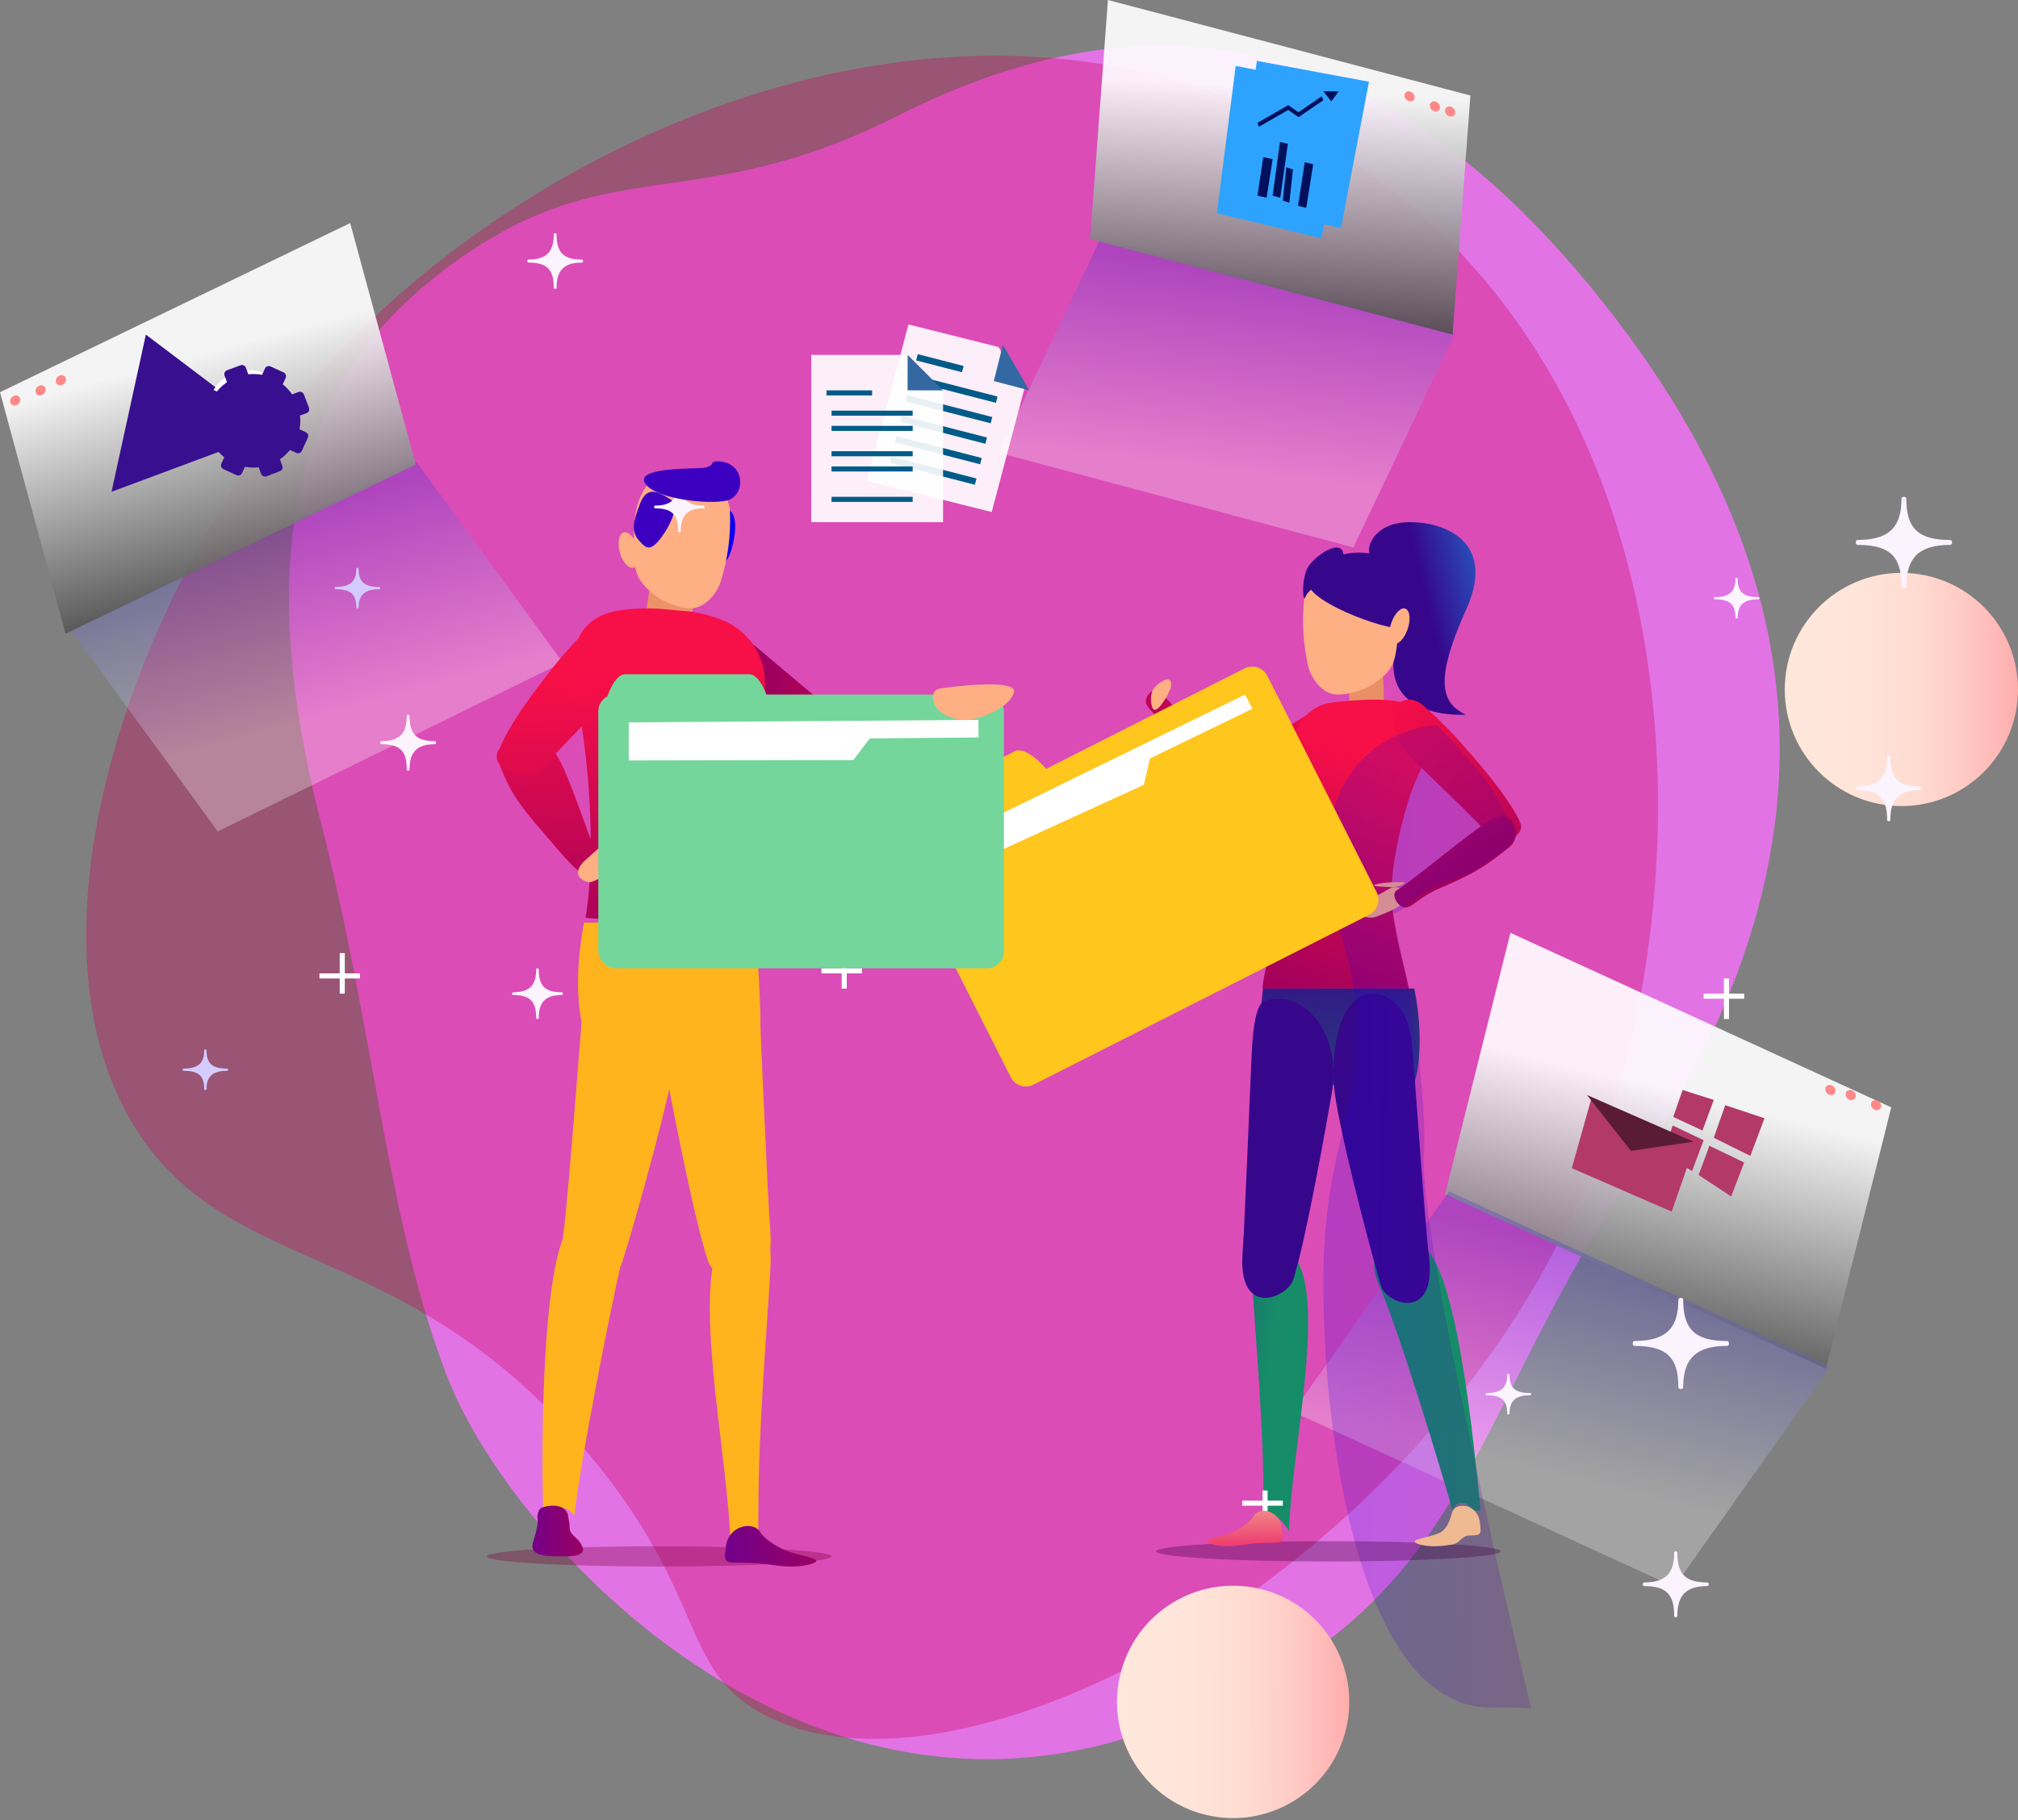 <?xml version="1.0" encoding="UTF-8"?>
<svg width="398px" height="359px" viewBox="0 0 398 359" version="1.1" xmlns="http://www.w3.org/2000/svg" xmlns:xlink="http://www.w3.org/1999/xlink">
    <rect x="0" y="0" width="398" height="359" fill="#808080" stroke="none"/>
    <!-- Generator: Sketch 52.5 (67469) - http://www.bohemiancoding.com/sketch -->
    <title>Group 39</title>
    <desc>Created with Sketch.</desc>
    <defs>
        <linearGradient x1="53.441%" y1="36.729%" x2="32.294%" y2="122.284%" id="linearGradient-1">
            <stop stop-color="#FFFFFF" offset="0%"></stop>
            <stop stop-color="#000000" offset="100%"></stop>
        </linearGradient>
        <linearGradient x1="43.723%" y1="70.268%" x2="62.035%" y2="16.367%" id="linearGradient-2">
            <stop stop-color="#FFFFFF" offset="0%"></stop>
            <stop stop-color="#392ECF" offset="100%"></stop>
        </linearGradient>
        <linearGradient x1="43.317%" y1="74.257%" x2="54.991%" y2="9.613%" id="linearGradient-3">
            <stop stop-color="#FFFFFF" offset="0%"></stop>
            <stop stop-color="#392ECF" offset="100%"></stop>
        </linearGradient>
        <linearGradient x1="56.317%" y1="67.524%" x2="37.359%" y2="14.813%" id="linearGradient-4">
            <stop stop-color="#FFFFFF" offset="0%"></stop>
            <stop stop-color="#392ECF" offset="100%"></stop>
        </linearGradient>
        <linearGradient x1="46.234%" y1="32.222%" x2="68.987%" y2="115.711%" id="linearGradient-5">
            <stop stop-color="#FFFFFF" offset="0%"></stop>
            <stop stop-color="#000000" offset="100%"></stop>
        </linearGradient>
        <linearGradient x1="0%" y1="50%" x2="100%" y2="50%" id="linearGradient-6">
            <stop stop-color="#FFE7DB" offset="0%"></stop>
            <stop stop-color="#FFE4D9" offset="33%"></stop>
            <stop stop-color="#FFDBD1" offset="56%"></stop>
            <stop stop-color="#FFCBC5" offset="76%"></stop>
            <stop stop-color="#FFB5B4" offset="94%"></stop>
            <stop stop-color="#FFADAD" offset="100%"></stop>
        </linearGradient>
        <linearGradient x1="51.198%" y1="52.023%" x2="145.622%" y2="17.923%" id="linearGradient-7">
            <stop stop-color="#36078B" offset="0%"></stop>
            <stop stop-color="#16B1FF" offset="100%"></stop>
        </linearGradient>
        <linearGradient x1="70.921%" y1="-12.011%" x2="-0.814%" y2="187.565%" id="linearGradient-8">
            <stop stop-color="#F70F47" offset="0%"></stop>
            <stop stop-color="#9E005D" offset="100%"></stop>
        </linearGradient>
        <linearGradient x1="64.915%" y1="-135.17%" x2="21.265%" y2="96.84%" id="linearGradient-9">
            <stop stop-color="#F70F47" offset="0%"></stop>
            <stop stop-color="#9E005D" offset="100%"></stop>
        </linearGradient>
        <linearGradient x1="55.17%" y1="18.89%" x2="36.494%" y2="110.192%" id="linearGradient-10">
            <stop stop-color="#F70F47" offset="0%"></stop>
            <stop stop-color="#9E005D" offset="100%"></stop>
        </linearGradient>
        <linearGradient x1="26.808%" y1="-55.846%" x2="105.82%" y2="332.462%" id="linearGradient-11">
            <stop stop-color="#36078B" offset="0%"></stop>
            <stop stop-color="#168D68" offset="100%"></stop>
        </linearGradient>
        <linearGradient x1="-159.851%" y1="-91.63%" x2="23.411%" y2="35.554%" id="linearGradient-12">
            <stop stop-color="#36078B" offset="0%"></stop>
            <stop stop-color="#168D68" offset="100%"></stop>
        </linearGradient>
        <linearGradient x1="-6226.288%" y1="-21.011%" x2="-6353.556%" y2="96.114%" id="linearGradient-13">
            <stop stop-color="#36078B" offset="0%"></stop>
            <stop stop-color="#168D68" offset="100%"></stop>
        </linearGradient>
        <linearGradient x1="-184.846%" y1="-87.983%" x2="30.411%" y2="38.296%" id="linearGradient-14">
            <stop stop-color="#36078B" offset="0%"></stop>
            <stop stop-color="#293E7D" offset="41%"></stop>
            <stop stop-color="#168D68" offset="100%"></stop>
        </linearGradient>
        <linearGradient x1="-6532.353%" y1="-10.463%" x2="-6669.93%" y2="107.245%" id="linearGradient-15">
            <stop stop-color="#36078B" offset="0%"></stop>
            <stop stop-color="#168D68" offset="100%"></stop>
        </linearGradient>
        <linearGradient x1="-5787.75%" y1="128.577%" x2="-5936.743%" y2="-94.092%" id="linearGradient-16">
            <stop stop-color="#36078B" offset="0%"></stop>
            <stop stop-color="#16B1FF" offset="100%"></stop>
        </linearGradient>
        <linearGradient x1="-15157.633%" y1="77.967%" x2="-15311.355%" y2="-56.773%" id="linearGradient-17">
            <stop stop-color="#36078B" offset="0%"></stop>
            <stop stop-color="#16B1FF" offset="100%"></stop>
        </linearGradient>
        <linearGradient x1="-16.226%" y1="11.213%" x2="96.004%" y2="169.852%" id="linearGradient-18">
            <stop stop-color="#F70F47" offset="0%"></stop>
            <stop stop-color="#9E005D" offset="100%"></stop>
        </linearGradient>
        <linearGradient x1="-72.341%" y1="-67.886%" x2="64.878%" y2="54.302%" id="linearGradient-19">
            <stop stop-color="#F70F47" offset="0%"></stop>
            <stop stop-color="#9E005D" offset="100%"></stop>
        </linearGradient>
        <linearGradient x1="-36.003%" y1="37.251%" x2="193.233%" y2="67.154%" id="linearGradient-20">
            <stop stop-color="#0000FF" offset="0%"></stop>
            <stop stop-color="#9E005D" offset="100%"></stop>
        </linearGradient>
        <linearGradient x1="99.135%" y1="92.75%" x2="-21.831%" y2="-15.466%" id="linearGradient-21">
            <stop stop-color="#F70F47" offset="0%"></stop>
            <stop stop-color="#9E005D" offset="100%"></stop>
        </linearGradient>
        <linearGradient x1="174.834%" y1="69.658%" x2="51.527%" y2="49.068%" id="linearGradient-22">
            <stop stop-color="#F70F47" offset="0%"></stop>
            <stop stop-color="#9E005D" offset="100%"></stop>
        </linearGradient>
        <linearGradient x1="-2.806%" y1="47.149%" x2="98.194%" y2="52.615%" id="linearGradient-23">
            <stop stop-color="#3C00C1" offset="0%"></stop>
            <stop stop-color="#0000FF" offset="100%"></stop>
        </linearGradient>
        <linearGradient x1="49.764%" y1="19.12%" x2="54.089%" y2="108.271%" id="linearGradient-24">
            <stop stop-color="#F70F47" offset="0%"></stop>
            <stop stop-color="#9E005D" offset="100%"></stop>
        </linearGradient>
        <linearGradient x1="45.895%" y1="-46.105%" x2="54.388%" y2="160.026%" id="linearGradient-25">
            <stop stop-color="#F70F47" offset="0%"></stop>
            <stop stop-color="#9E005D" offset="100%"></stop>
        </linearGradient>
        <linearGradient x1="49.425%" y1="38.554%" x2="55.655%" y2="221.285%" id="linearGradient-26">
            <stop stop-color="#F70F47" offset="0%"></stop>
            <stop stop-color="#9E005D" offset="100%"></stop>
        </linearGradient>
        <linearGradient x1="354.473%" y1="-309.221%" x2="450.361%" y2="-309.221%" id="linearGradient-27">
            <stop stop-color="#3C00C1" offset="0%"></stop>
            <stop stop-color="#0000FF" offset="100%"></stop>
        </linearGradient>
        <linearGradient x1="46.172%" y1="26.175%" x2="39.066%" y2="127.361%" id="linearGradient-28">
            <stop stop-color="#FFFFFF" offset="0%"></stop>
            <stop stop-color="#000000" offset="100%"></stop>
        </linearGradient>
        <linearGradient x1="38.385%" y1="1.318%" x2="61.513%" y2="98.622%" id="linearGradient-29">
            <stop stop-color="#FFE7DB" offset="0%"></stop>
            <stop stop-color="#FFE4D9" offset="33%"></stop>
            <stop stop-color="#FFDBD1" offset="56%"></stop>
            <stop stop-color="#FFCBC5" offset="76%"></stop>
            <stop stop-color="#FFB5B4" offset="94%"></stop>
            <stop stop-color="#FFADAD" offset="100%"></stop>
        </linearGradient>
        <linearGradient x1="63.987%" y1="442.919%" x2="45.335%" y2="-43.479%" id="linearGradient-30">
            <stop stop-color="#2C27CE" offset="0%"></stop>
            <stop stop-color="#EF1D68" offset="65%"></stop>
            <stop stop-color="#EFBA92" offset="100%"></stop>
        </linearGradient>
        <linearGradient x1="-9109.198%" y1="452.383%" x2="-9083.58%" y2="-46.068%" id="linearGradient-31">
            <stop stop-color="#2C27CE" offset="0%"></stop>
            <stop stop-color="#EF1D68" offset="65%"></stop>
            <stop stop-color="#EFBA92" offset="100%"></stop>
        </linearGradient>
        <linearGradient x1="0.013%" y1="49.977%" x2="99.972%" y2="49.977%" id="linearGradient-32">
            <stop stop-color="#71008B" offset="0%"></stop>
            <stop stop-color="#9E005D" offset="100%"></stop>
        </linearGradient>
        <linearGradient x1="0.088%" y1="50.004%" x2="100.025%" y2="50.004%" id="linearGradient-33">
            <stop stop-color="#71008B" offset="0%"></stop>
            <stop stop-color="#9E005D" offset="100%"></stop>
        </linearGradient>
        <linearGradient x1="149.361%" y1="-434.553%" x2="249.342%" y2="-434.553%" id="linearGradient-34">
            <stop stop-color="#3C00C1" offset="0%"></stop>
            <stop stop-color="#0000FF" offset="100%"></stop>
        </linearGradient>
    </defs>
    <g id="Page-1" stroke="none" stroke-width="1" fill="none" fill-rule="evenodd">
        <g id="Artboard" transform="translate(-322, -12357)">
            <g id="Group-39" transform="translate(322, 12357)">
                <g id="Group-23">
                    <path d="M313.887,56.82 C368.196,123.073 355.963,180.601 321.45,232.318 C286.937,284.035 289.548,322.174 222.171,342.818 C154.793,363.462 100.476,302.537 88.448,272.159 C76.421,241.781 73.81,203.203 63.282,162.198 C47.624,101.187 63.423,72.037 86.63,53.996 C119.417,28.457 135.888,43.624 176.967,22.874 C226.154,-2.006 271.4,4.989 313.887,56.82 Z" id="Path" fill="#E273E5"></path>
                    <path d="M261.02,28.358 C192.676,-11.972 108.13,24.496 65.273,71.251 C27.043,112.958 1.557,185.128 27.624,223.932 C46.668,252.286 80.78,244.264 116.38,287.114 C139.527,314.978 134.099,329.134 150.272,338.001 C188.948,359.163 279.447,310.903 311.908,235.44 C339.045,172.385 333.822,71.315 261.02,28.358 Z" id="Path" fill="#D0005F" opacity="0.34" style="mix-blend-mode: multiply;"></path>
                    <polygon id="Path" fill="url(#linearGradient-1)" opacity="0.91" style="mix-blend-mode: screen;" points="285 235.572 360.103 270 373 218.428 297.897 184"></polygon>
                    <path d="M369.032,217.611 C368.9,218.136 369.189,218.673 369.737,218.918 C369.978,219.026 370.263,219.027 370.505,218.923 C370.748,218.818 370.919,218.619 370.967,218.386 C371.102,217.861 370.811,217.322 370.262,217.079 C370.021,216.974 369.737,216.974 369.496,217.078 C369.254,217.182 369.082,217.38 369.032,217.611 Z" id="Path" fill="#FF8888"></path>
                    <path d="M364.033,215.614 C363.898,216.139 364.189,216.678 364.738,216.921 C364.979,217.026 365.263,217.026 365.504,216.922 C365.746,216.818 365.918,216.62 365.968,216.389 C366.1,215.864 365.811,215.327 365.263,215.082 C365.022,214.974 364.737,214.973 364.495,215.077 C364.252,215.182 364.081,215.381 364.033,215.614 Z" id="Path" fill="#FF8888"></path>
                    <path d="M360.033,214.61 C359.898,215.137 360.189,215.676 360.738,215.92 C360.978,216.026 361.261,216.027 361.502,215.923 C361.744,215.82 361.916,215.624 361.968,215.393 C362.1,214.866 361.811,214.328 361.263,214.083 C361.023,213.975 360.739,213.972 360.497,214.076 C360.255,214.18 360.083,214.378 360.033,214.61 Z" id="Path" fill="#FF8888"></path>
                    <polygon id="Path" fill="#B23968" points="331.854 215 338 216.963 335.768 223 330 220.316"></polygon>
                    <polygon id="Path" fill="#B23968" points="336 224.914 333.715 231 328 227.395 329.9 222"></polygon>
                    <polygon id="Path" fill="#B23968" points="340.259 218 348 220.573 345.205 228 338 224.43"></polygon>
                    <path d="M337.118,226 L344,229.305 L341.421,236 L335,231.77 C335,231.77 337.164,226.026 337.118,226 Z" id="Path" fill="#B23968"></path>
                    <polygon id="Path" fill="#B23968" points="329.699 239 310 230.424 313.772 217 334 226.624"></polygon>
                    <polygon id="Path" fill="#591C34" points="313 216 334 225.198 321.649 227"></polygon>
                    <polygon id="Path" fill="url(#linearGradient-2)" opacity="0.28" style="mix-blend-mode: multiply;" points="285.801 235 361 269.514 330.191 313 255 278.486"></polygon>
                    <polygon id="Path" fill="url(#linearGradient-3)" opacity="0.28" style="mix-blend-mode: multiply;" points="217.078 47 287 65.68 266.929 108 197 89.32"></polygon>
                    <polygon id="Path" fill="url(#linearGradient-4)" opacity="0.28" style="mix-blend-mode: multiply;" points="82.06 91 14 124.336 42.947 164 111 130.657"></polygon>
                    <polygon id="Path" fill="url(#linearGradient-5)" opacity="0.91" style="mix-blend-mode: screen;" points="82 91.635 12.936 125 0 77.365 69.064 44"></polygon>
                    <circle id="Oval" fill="url(#linearGradient-6)" style="mix-blend-mode: multiply;" cx="375" cy="136" r="23"></circle>
                    <path d="M336,196.5 L344,196.5" id="Path" stroke="#FFFFFF"></path>
                    <path d="M340.5,193 L340.5,201" id="Path" stroke="#FFFFFF"></path>
                    <path d="M162,191.5 L170,191.5" id="Path" stroke="#FFFFFF"></path>
                    <path d="M166.5,188 L166.5,195" id="Path" stroke="#FFFFFF"></path>
                    <path d="M63,192.5 L71,192.5" id="Path" stroke="#FFFFFF"></path>
                    <path d="M67.5,188 L67.5,196" id="Path" stroke="#FFFFFF"></path>
                    <path d="M346.809,118.211 C343.881,118.211 342.719,119.359 342.719,121.829 C342.719,122.057 342.265,122.057 342.265,121.829 C342.265,119.359 341.337,118.211 338.175,118.211 C337.942,118.211 337.942,117.782 338.175,117.782 C341.436,117.782 342.265,116.352 342.265,114.171 C342.265,113.943 342.719,113.943 342.719,114.171 C342.719,116.768 343.832,117.782 346.809,117.782 C347.064,117.782 347.064,118.211 346.809,118.211 Z" id="Path" fill="#FBF3FE"></path>
                    <path d="M384.624,107.482 C378.434,107.482 375.983,110.068 375.983,115.62 C375.983,116.127 375.02,116.127 375.02,115.62 C375.02,110.068 373.058,107.482 366.372,107.482 C365.876,107.482 365.876,106.511 366.372,106.511 C373.256,106.511 375.013,103.296 375.013,98.38 C375.013,97.873 375.976,97.873 375.976,98.38 C375.976,104.232 378.32,106.511 384.617,106.511 C385.127,106.546 385.127,107.482 384.624,107.482 Z" id="Path" fill="#FBF3FE"></path>
                    <path d="M378.745,155.851 C374.494,155.851 372.818,157.711 372.818,161.722 C372.818,162.093 372.184,162.093 372.184,161.722 C372.184,157.711 370.839,155.851 366.257,155.851 C365.914,155.851 365.914,155.143 366.257,155.143 C370.978,155.143 372.184,152.824 372.184,149.278 C372.184,148.907 372.818,148.907 372.818,149.278 C372.818,153.498 374.424,155.143 378.745,155.143 C379.082,155.143 379.088,155.851 378.745,155.851 Z" id="Path" fill="#FBF3FE"></path>
                    <path d="M74.824,116.214 C71.892,116.214 70.727,117.362 70.727,119.834 C70.727,120.055 70.273,120.055 70.273,119.834 C70.273,117.362 69.343,116.214 66.176,116.214 C65.941,116.214 65.941,115.784 66.176,115.784 C69.442,115.784 70.273,114.354 70.273,112.171 C70.273,111.943 70.727,111.943 70.727,112.171 C70.727,114.77 71.842,115.784 74.824,115.784 C75.059,115.784 75.059,116.214 74.824,116.214 Z" id="Path" fill="#D4CCFF"></path>
                    <path d="M340.613,265.482 C334.421,265.482 331.972,268.061 331.972,273.62 C331.972,274.127 331.01,274.127 331.01,273.62 C331.01,268.061 329.057,265.482 322.377,265.482 C321.874,265.482 321.874,264.511 322.377,264.511 C329.262,264.511 331.01,261.289 331.01,256.38 C331.01,255.873 331.972,255.873 331.972,256.38 C331.972,262.232 334.315,264.511 340.613,264.511 C341.129,264.511 341.129,265.482 340.613,265.482 Z" id="Path" fill="#FBF3FE"></path>
                    <path d="M44.824,211.215 C41.886,211.215 40.73,212.364 40.73,214.829 C40.73,215.057 40.276,215.057 40.276,214.829 C40.276,212.364 39.346,211.215 36.181,211.215 C35.94,211.215 35.94,210.785 36.181,210.785 C39.445,210.785 40.276,209.354 40.276,207.171 C40.276,206.943 40.73,206.943 40.73,207.171 C40.73,209.771 41.844,210.785 44.824,210.785 C45.059,210.785 45.059,211.215 44.824,211.215 Z" id="Path" fill="#D4CCFF"></path>
                    <path d="M110.803,196.266 C107.543,196.266 106.256,197.704 106.256,200.785 C106.256,201.072 105.744,201.072 105.744,200.785 C105.744,197.704 104.713,196.266 101.197,196.266 C100.934,196.266 100.934,195.727 101.197,195.727 C104.822,195.727 105.744,193.941 105.744,191.215 C105.744,190.928 106.256,190.928 106.256,191.215 C106.256,194.459 107.486,195.727 110.803,195.727 C111.066,195.727 111.066,196.266 110.803,196.266 Z" id="Path" fill="#FBF3FE"></path>
                    <path d="M85.783,146.796 C82.197,146.796 80.78,148.372 80.78,151.764 C80.78,152.079 80.22,152.079 80.22,151.764 C80.22,148.337 79.087,146.796 75.217,146.796 C74.928,146.796 74.928,146.199 75.217,146.199 C79.203,146.199 80.22,144.233 80.22,141.231 C80.22,140.923 80.78,140.923 80.78,141.231 C80.78,144.808 82.139,146.199 85.783,146.199 C86.072,146.199 86.072,146.796 85.783,146.796 Z" id="Path" fill="#FBF3FE"></path>
                    <path d="M270.735,110.8 C268.666,108.156 271.038,103.486 276.925,103.047 C283.646,102.538 295.572,106.054 289.17,120.214 C282.517,134.979 284.623,138.755 289.079,140.973 C289.079,140.973 273.697,142.086 274.872,129.904 C276.046,117.722 275.554,116.946 270.735,110.8 Z" id="Path" fill="url(#linearGradient-7)"></path>
                    <path d="M240.087,151.526 C242.7,150.424 249.662,145.891 259.108,140.194 C260.78,139.183 265.065,138.479 268.166,139.497 C270.089,140.124 271.116,143.039 268.087,145.075 C264.859,147.313 261.467,149.317 257.938,151.072 C247.889,156.288 243.152,157.613 240.963,157.976 C238.364,158.401 236.276,153.129 240.087,151.526 Z" id="Path" fill="url(#linearGradient-8)"></path>
                    <path d="M228.934,136.468 C230.21,138.406 242.198,149.878 244.292,153.064 C246.781,156.837 242.106,159.597 239.539,156.954 C235.604,152.903 234.229,151.332 230.422,144.718 C227.777,140.123 225.866,139.822 226.007,138.112 C226.113,136.813 228.095,135.184 228.934,136.468 Z" id="Path" fill="url(#linearGradient-9)"></path>
                    <path d="M272.41,127 C272.444,127.329 272.918,134.369 272.999,139.763 C273.046,142.411 271.314,144.918 269.615,145 L269.541,145 C267.849,145 265.859,142.651 266.008,140.055 C266.279,135.357 266.076,130.546 266.069,130.471 L272.41,127 Z" id="Path" fill="#EA8F68"></path>
                    <path d="M278.045,157.085 C276.598,161.574 275.53,166.173 274.85,170.835 C274.343,174.271 274.358,177.762 274.893,181.194 C275.176,183.283 275.601,185.304 276.068,187.338 C276.253,188.104 277.79,194.303 277.861,195 L249,195 C249.276,189.427 255.709,172.013 251.359,160.707 C248.341,152.884 252.344,152.641 255.064,146.134 C255.73,144.539 256.268,142.784 257.366,141.412 C258.508,140.084 260.052,139.151 261.773,138.751 C262.656,138.555 263.554,138.431 264.458,138.381 C269.331,137.991 280.815,136.605 281.899,143.432 C282.142,145.287 281.946,147.173 281.325,148.942 C280.68,150.934 279.717,152.808 278.909,154.744 C278.605,155.504 278.3,156.291 278.045,157.085 Z" id="Path" fill="url(#linearGradient-10)"></path>
                    <path d="M278.816,214 C278.816,214 281.396,207.482 278.94,195 L249.093,195 C248.398,201.31 248.033,207.652 248,214 L278.816,214 Z" id="Path" fill="url(#linearGradient-11)"></path>
                    <path d="M271.956,253.428 C267.889,244.098 277.846,240.9 282.227,247.46 C288.462,256.74 291.166,290.926 291.985,297.293 C292.092,298.121 291.602,298.007 291.074,297.943 C289.542,297.664 290.185,296.322 288.01,296.444 C286.846,296.515 286.516,298 286.516,298 C284.081,289.505 275.916,262.451 271.956,253.428 Z" id="Path" fill="url(#linearGradient-12)"></path>
                    <path d="M263.138,214.533 C262.134,202.366 266.709,192.921 273.874,196.938 C276.884,198.627 277.986,202.01 278.393,205.194 C278.8,208.378 281.017,241.473 281.796,247.456 C283.55,260.933 273.439,257.3 272.344,253.568 C269.579,244.137 263.685,221.164 263.138,214.533 Z" id="Path" fill="url(#linearGradient-13)"></path>
                    <path d="M247.012,252.9 C246.647,243.862 254.909,244.059 256.985,251.413 C260.256,262.983 254.607,287.814 254.235,302 C252.799,299.546 251.438,298.954 250.799,299.004 C250.162,299.071 249.58,299.405 249.19,299.927 C249.417,281.243 247.41,262.56 247.012,252.9 Z" id="Path" fill="url(#linearGradient-14)"></path>
                    <path d="M255.082,252.374 C253.932,255.996 244.041,260.192 245.076,247.001 C245.536,241.151 246.751,208.857 246.988,205.741 C247.225,202.625 247.764,198.083 249.324,197.515 C257.138,194.677 264.714,203.962 262.658,215.649 C261.314,223.467 257.469,244.862 255.082,252.374 Z" id="Path" fill="url(#linearGradient-15)"></path>
                    <path d="M275.827,124.346 C275.257,130.008 275.114,131.282 272.588,133.61 C270.16,135.749 267.039,136.952 263.792,137 C260.859,137 258.683,133.928 258.027,131.522 C256.937,126.752 256.712,121.827 257.364,116.978 C257.777,113.822 261.701,110 265.746,110 C269.792,110 277.226,110.446 275.827,124.346 Z" id="Path" fill="#FFAF84"></path>
                    <path d="M258.224,114.238 C255.842,117.876 273.175,124.541 277.022,123.965 C280.868,123.389 280.814,116.094 277.864,112.762 C274.913,109.429 263.875,105.676 258.224,114.238 Z" id="Path" fill="url(#linearGradient-16)"></path>
                    <path d="M264.857,111.194 C264.256,114.351 258.491,115.074 257.506,117.688 C256.897,119.308 256.615,114.212 257.969,111.869 C259.324,109.526 266.059,104.846 264.857,111.194 Z" id="Path" fill="url(#linearGradient-17)"></path>
                    <path d="M274.425,122.792 C273.743,124.668 273.899,126.524 274.772,126.923 C275.645,127.323 276.895,126.124 277.577,124.214 C278.259,122.304 278.097,120.482 277.23,120.076 C276.363,119.67 275.101,120.936 274.425,122.792 Z" id="Path" fill="#FFAF84"></path>
                    <path d="M293.455,164.581 C291.769,162.323 285.617,156.65 277.735,148.86 C276.341,147.457 274.692,143.545 275.05,140.368 C275.276,138.398 278.027,136.792 280.786,139.239 C283.774,141.847 286.562,144.659 289.127,147.654 C296.637,156.131 299.031,160.359 299.87,162.379 C300.862,164.742 295.929,167.862 293.455,164.581 Z" id="Path" fill="url(#linearGradient-18)"></path>
                    <path d="M229.131,138.881 C229.851,137.939 230.446,136.86 230.892,135.684 C231.156,134.928 230.942,133.921 230.191,134.005 C229.529,134.075 227.634,135.229 227.241,136.376 C226.92,137.378 226.92,138.495 227.241,139.496 C227.533,140.371 228.267,140.07 229.131,138.881 Z" id="Path" fill="#FFAF84"></path>
                    <path d="M276.481,174.005 C274.639,173.971 272.418,174.095 271.266,174.479 C270.114,174.863 272.987,174.905 274.374,174.995 C275.761,175.084 278.027,174.005 276.481,174.005 Z" id="Path" fill="#FFAF84"></path>
                    <path d="M273.729,175.442 C270.815,177.24 269.018,177.621 268.156,179.216 C267.293,180.811 270.247,181.286 271.344,180.842 C272.442,180.399 276.435,179.107 276.912,177.574 C277.389,176.041 275.879,174.119 273.729,175.442 Z" id="Path" fill="#FFAF84"></path>
                    <path d="M275.607,175.517 C277.731,174.443 290.942,163.258 294.426,161.472 C298.546,159.367 300.571,164.844 297.555,167.216 C292.939,170.841 291.183,172.086 284.018,175.184 C279.062,177.333 278.467,179.349 276.832,178.949 C275.494,178.623 274.205,176.229 275.607,175.517 Z" id="Path" fill="url(#linearGradient-19)"></path>
                    <path d="M280.823,227.941 C281.742,209.791 274.671,180.168 274.671,180.168 C275.859,179.976 276.918,179.304 277.598,178.306 L278.206,177.923 L282.399,174.996 L289.202,172.296 C289.202,172.296 290.616,172.012 295.976,168.034 C301.335,164.056 298.521,164.418 295.976,158.508 C294.279,154.558 287.71,147.433 283.347,143 C281.512,143.167 279.703,143.541 277.952,144.115 C262.565,149.131 258.613,166.18 264.1,183.244 C273.257,211.751 262.778,218.266 261.215,245.296 C259.744,270.834 265.295,337.377 294.448,336.822 C297.171,336.766 299.674,336.822 302,337 C298.21,321.293 279.995,244.223 280.823,227.941 Z" id="Path" fill="url(#linearGradient-20)" opacity="0.2" style="mix-blend-mode: multiply;"></path>
                    <path d="M187.561,145.691 L261.762,145.666 C263.601,145.665 265.093,147.156 265.093,148.995 C265.093,148.996 265.093,148.996 265.093,148.997 L265.074,196.779 C265.074,198.618 263.584,200.108 261.745,200.108 L187.544,200.135 C185.705,200.136 184.214,198.645 184.213,196.806 C184.213,196.806 184.213,196.805 184.213,196.804 L184.232,149.022 C184.233,147.183 185.723,145.693 187.561,145.693 Z" id="Rectangle" fill="#FFC61E" transform="translate(224.653, 172.901) rotate(-26.83) translate(-224.653, -172.901) "></path>
                    <path d="M177.287,170 C176.058,167.507 175.144,161.139 177.287,160.021 L200.143,148.177 C202.286,147.051 206.786,151.576 208,154.069 L177.287,170 Z" id="Path" fill="#FFC61E"></path>
                    <polygon id="Path" fill="#FFFFFF" points="183 167.599 245.567 137 247 139.805 226.818 149.599 225.598 154.798 185.852 173"></polygon>
                    <path d="M115.334,204 C115.334,204 112.429,196.452 115.192,182 L148.781,182 C149.558,189.304 149.965,196.649 150,204 L115.334,204 Z" id="Path" fill="#FFB41D"></path>
                    <path d="M122.607,248.712 C125.16,237.845 114.574,235.929 111.228,243.817 C106.502,254.943 106.882,290.51 107.128,297.608 C107.128,298.538 107.642,298.364 108.155,298.175 C109.21,297.715 110.346,297.498 111.488,297.538 C112.243,297.754 112.883,298.281 113.261,299 C114.294,289.307 120.14,259.251 122.607,248.712 Z" id="Path" fill="#FFB41D"></path>
                    <path d="M133.834,204.963 C135.048,191.201 129.498,180.517 120.827,185.062 C117.214,186.97 115.848,190.795 115.357,194.399 C114.866,198.004 112.185,235.434 111.246,242.2 C109.128,257.45 121.362,253.34 122.67,249.117 C126.052,238.447 133.176,212.463 133.834,204.963 Z" id="Path" fill="#FFB41D"></path>
                    <path d="M151.987,248.882 C152.39,238.561 143.36,238.781 141.107,247.18 C137.536,260.401 143.712,288.787 144.096,305 C145.67,302.201 147.155,301.517 147.853,301.574 C148.535,301.662 149.155,302.059 149.568,302.671 C149.357,281.301 151.558,259.931 151.987,248.882 Z" id="Path" fill="#FFB41D"></path>
                    <path d="M139.675,248.82 C141.082,252.996 153.146,257.828 151.911,242.634 C151.35,235.89 149.861,198.665 149.569,195.081 C149.277,191.498 148.626,186.249 146.71,185.593 C137.197,182.32 127.902,193.05 130.417,206.495 C132.093,215.503 136.763,240.165 139.675,248.82 Z" id="Path" fill="#FFB41D"></path>
                    <path d="M190.513,140.689 C188.929,142.802 187.633,144.055 181.448,146.246 C173.118,149.208 168.257,150.382 163.945,150.975 C159.956,151.523 159.79,142.789 164.866,141.015 C169.186,139.515 185.891,139.058 188.505,138.132 C190.261,137.551 191.824,138.973 190.513,140.689 Z" id="Path" fill="url(#linearGradient-21)"></path>
                    <path d="M163.628,149.973 C161.457,149.516 156.444,147.56 146.648,140.659 C143.135,138.278 139.832,135.617 136.773,132.703 C133.879,129.974 134.971,126.042 136.903,125.177 C140.021,123.77 144.275,123.559 145.903,124.902 C155.055,132.464 162.608,139.189 165.183,140.638 C168.887,142.756 166.189,150.515 163.628,149.973 Z" id="Path" fill="url(#linearGradient-22)"></path>
                    <path d="M140.44,110.298 C142.278,111.345 143.143,111.418 144.015,109.146 C144.691,107.377 146.185,101.078 143.251,100.403 C140.318,99.727 138,99.442 138,103.397 C138,107.351 138.257,109.06 140.44,110.298 Z" id="Path" fill="url(#linearGradient-23)"></path>
                    <path d="M128.768,112 C128.701,112.321 127.537,119.15 127.02,124.425 C126.769,127.01 128.88,129.692 131.17,129.983 L131.269,129.983 C133.519,130.207 136.345,128.168 136.338,125.598 C136.369,122.454 136.59,119.316 137,116.206 L128.768,112 Z" id="Path" fill="#ED9169"></path>
                    <path d="M113.603,136.98 C116.794,152.332 117.246,170.657 115.488,181.026 L149.08,184 C149.08,184 151.615,151.892 150.859,134.121 C150.665,129.714 148.326,125.697 144.625,123.414 C142.211,121.822 137.699,120.764 135.842,120.598 L129.636,120.051 C127.424,119.934 125.205,120.018 123.007,120.303 C113.963,121.225 111.753,128.087 113.603,136.98 Z" id="Path" fill="url(#linearGradient-24)"></path>
                    <path d="M116.16,172.807 C113.356,171.831 112.038,169.836 107.632,164.793 C101.28,157.53 100.277,155.437 98.139,149.741 C96.744,146.018 106.23,144.164 109.502,148.547 C112.268,152.248 116.895,168.017 118.589,170.264 C119.707,171.753 118.428,173.608 116.16,172.807 Z" id="Path" fill="url(#linearGradient-25)"></path>
                    <path d="M98.038,149.214 C98.58,147.07 100.517,142.559 107.931,133.115 C110.495,129.729 113.337,126.559 116.429,123.635 C119.319,120.833 123.329,122.084 124.153,124.021 C125.49,127.153 125.165,132.278 123.734,133.844 C115.663,142.644 108.906,148.928 107.331,151.402 C105.033,155.012 97.395,151.724 98.038,149.214 Z" id="Path" fill="url(#linearGradient-26)"></path>
                    <path d="M125.003,106.433 C125.075,112.102 125.133,113.359 127.413,115.879 C129.634,118.203 132.625,119.66 135.841,119.985 C138.727,120.235 141.173,117.379 142.039,115.058 C143.529,110.426 144.179,105.57 143.958,100.714 C143.821,97.558 140.256,93.439 136.245,93.096 C132.233,92.753 124.823,92.582 125.003,106.433 Z" id="Path" fill="#FFAF84"></path>
                    <path d="M115.528,169.59 C116.927,168.348 119.11,166.419 120.201,165.299 C121.292,164.179 124.028,166.493 124,167.532 C123.958,169.077 121.971,173.138 119.928,172.963 C117.886,172.787 117.13,174.535 115.451,173.833 C113.772,173.131 113.247,171.62 115.528,169.59 Z" id="Path" fill="#FFAF84"></path>
                    <path d="M126.075,106.672 C127.44,108.245 128.175,108.591 129.82,106.774 C131.08,105.37 134.635,99.992 132.123,98.433 C129.61,96.873 127.538,95.822 126.173,99.484 C124.809,103.146 124.459,104.807 126.075,106.672 Z" id="Path" fill="url(#linearGradient-27)"></path>
                    <path d="M125.721,107.935 C126.281,109.843 125.972,111.643 125.02,111.954 C124.068,112.265 122.839,110.966 122.279,109.058 C121.719,107.15 122.028,105.357 122.974,105.046 C123.92,104.735 125.155,106.027 125.721,107.935 Z" id="Path" fill="#FFAF84"></path>
                    <rect id="Rectangle" fill="#74D69B" x="118" y="137" width="80" height="54" rx="3.33"></rect>
                    <path d="M119.07,141 C119.07,138.487 120.973,133 123.283,133 L147.787,133 C150.118,133 152,138.487 152,141 L119,141 L119.07,141 Z" id="Path" fill="#74D69B"></path>
                    <polygon id="Path" fill="#FFFFFF" points="124 142.49 192.958 142 193 145.461 171.546 145.655 168.295 149.918 124 150"></polygon>
                    <path d="M185.356,135.828 C187.077,135.518 200.727,133.771 199.97,136.54 C199.13,139.606 193.871,141.432 192.026,141.815 C188.647,142.56 185.37,140.938 184.455,139.131 C183.76,137.885 183.718,136.132 185.356,135.828 Z" id="Path" fill="#FFAF84"></path>
                    <g id="Group-28" transform="translate(215, 0)">
                        <polygon id="Path" fill="url(#linearGradient-28)" opacity="0.91" style="mix-blend-mode: screen;" points="0 47.16 71.489 66 75 18.84 3.511 0"></polygon>
                        <path d="M70.002,21.756 C69.972,22.305 70.351,22.803 70.922,22.964 C71.172,23.038 71.446,22.997 71.658,22.854 C71.871,22.711 71.997,22.484 71.999,22.242 C72.026,21.693 71.648,21.197 71.079,21.033 C70.828,20.963 70.556,21.005 70.345,21.147 C70.133,21.289 70.006,21.515 70.002,21.756 Z" id="Path" fill="#FF8888"></path>
                        <path d="M67.002,20.756 C66.972,21.305 67.351,21.803 67.922,21.964 C68.172,22.038 68.446,21.997 68.658,21.854 C68.871,21.711 68.997,21.484 68.999,21.242 C69.026,20.693 68.648,20.197 68.079,20.033 C67.828,19.963 67.556,20.005 67.345,20.147 C67.133,20.289 67.006,20.515 67.002,20.756 Z" id="Path" fill="#FF8888"></path>
                        <path d="M62.002,18.756 C61.972,19.305 62.351,19.803 62.922,19.964 C63.172,20.038 63.446,19.997 63.658,19.854 C63.871,19.711 63.997,19.484 63.999,19.242 C64.026,18.693 63.648,18.197 63.079,18.033 C62.828,17.963 62.556,18.005 62.345,18.147 C62.133,18.289 62.006,18.515 62.002,18.756 Z" id="Path" fill="#FF8888"></path>
                        <polygon id="Path" fill="#2EA2FF" points="49.466 45 29 40.312 32.884 12 55 16.122"></polygon>
                        <polygon id="Path" fill="#2EA2FF" fill-rule="nonzero" points="45.635 47 25 42.072 28.711 13 51 17.347"></polygon>
                        <polygon id="Path" fill="#2EA2FF" fill-rule="nonzero" points="25.77 41.576 45.03 46.149 50.101 17.942 29.344 13.886"></polygon>
                        <polygon id="Path" fill="#00105C" points="37.5 39 36 38.611 37.447 28 39 28.369"></polygon>
                        <polygon id="Path" fill="#00105C" points="42.618 41 41 40.597 42.339 32 44 32.39"></polygon>
                    </g>
                </g>
                <g id="Group-34" transform="translate(2, 18)">
                    <polygon id="Path" fill="#00105C" points="247.159 13 249 13.388 247.806 21 246 20.598"></polygon>
                    <polygon id="Path" fill="#00105C" points="251.692 15 253 15.441 252.289 22 251 21.552"></polygon>
                    <polygon id="Path" fill="#00105C" points="246.296 7 246 6.238 252.075 2.743 254.091 4.141 258.66 1 259 1.762 254.11 5.107 252.075 3.686"></polygon>
                    <polyline id="Path" fill="#00105C" points="259 0 262 0.042 260.562 2"></polyline>
                    <path d="M1.965,60.594 C2.105,61.122 1.818,61.666 1.268,61.912 C1.032,62.023 0.75,62.029 0.507,61.929 C0.264,61.829 0.089,61.634 0.035,61.403 C-0.105,60.875 0.182,60.331 0.732,60.085 C0.969,59.977 1.249,59.972 1.491,60.071 C1.733,60.171 1.908,60.364 1.965,60.594 Z" id="Path" fill="#FF8888"></path>
                    <path d="M6.962,58.597 C7.108,59.123 6.82,59.668 6.268,59.909 C6.032,60.022 5.749,60.03 5.506,59.93 C5.263,59.83 5.089,59.634 5.038,59.403 C4.892,58.877 5.18,58.332 5.732,58.091 C5.968,57.978 6.251,57.97 6.494,58.07 C6.737,58.17 6.911,58.366 6.962,58.597 Z" id="Path" fill="#FF8888"></path>
                    <path d="M10.965,56.597 C11.104,57.125 10.818,57.668 10.271,57.916 C10.033,58.024 9.751,58.028 9.509,57.928 C9.267,57.827 9.092,57.633 9.035,57.403 C8.895,56.877 9.182,56.335 9.73,56.091 C9.966,55.978 10.249,55.97 10.493,56.07 C10.737,56.17 10.912,56.366 10.965,56.597 Z" id="Path" fill="#FF8888"></path>
                    <polygon id="Path" fill="#380F8F" fill-rule="nonzero" points="20 79 26.768 48 52 67.087"></polygon>
                    <polygon id="Path" fill="#380F8F" fill-rule="nonzero" points="27.551 50.125 21.664 77.038 49.497 66.684"></polygon>
                    <polygon id="Path" fill="#380F8F" points="23 75 25.541 63 35 70.387"></polygon>
                    <polygon id="Path" fill="#380F8F" points="25 64 27.535 52 37 59.387"></polygon>
                    <polygon id="Rectangle" fill="#40003E" transform="translate(38.703, 57.927) rotate(-53.02) translate(-38.703, -57.927) " points="38.708 43.076 38.708 43.076 38.697 72.778 38.697 72.778"></polygon>
                    <circle id="Oval" fill="#FFFFFF" cx="47" cy="63" r="8"></circle>
                    <path d="M56.896,59.315 L55.609,59.792 C55.097,59.041 54.475,58.371 53.765,57.803 L54.338,56.555 C54.43,56.357 54.439,56.13 54.363,55.925 C54.288,55.72 54.133,55.553 53.934,55.462 L51.361,54.28 C50.945,54.088 50.452,54.269 50.259,54.684 L49.685,55.932 C48.791,55.765 47.877,55.73 46.973,55.829 L46.495,54.544 C46.423,54.337 46.269,54.169 46.07,54.076 C45.871,53.983 45.643,53.975 45.437,54.053 L42.776,55.036 C42.349,55.197 42.132,55.673 42.291,56.1 L42.769,57.385 C42.017,57.897 41.346,58.518 40.777,59.227 L39.557,58.655 C39.358,58.562 39.131,58.553 38.925,58.629 C38.72,58.705 38.553,58.859 38.462,59.058 L37.279,61.634 C37.091,62.048 37.271,62.535 37.683,62.728 L38.932,63.3 C38.765,64.193 38.731,65.106 38.829,66.009 L37.543,66.486 C37.337,66.56 37.169,66.714 37.077,66.912 C36.984,67.11 36.975,67.337 37.051,67.543 L38.036,70.2 C38.197,70.626 38.673,70.843 39.101,70.684 L40.388,70.207 C40.9,70.958 41.522,71.628 42.232,72.196 L41.659,73.444 C41.567,73.642 41.558,73.869 41.634,74.074 C41.709,74.28 41.864,74.446 42.063,74.537 L44.643,75.719 C44.842,75.811 45.069,75.82 45.275,75.744 C45.48,75.669 45.647,75.514 45.738,75.315 L46.312,74.067 C47.205,74.238 48.12,74.272 49.024,74.17 L49.502,75.462 C49.576,75.668 49.73,75.835 49.929,75.926 C50.128,76.017 50.355,76.024 50.56,75.946 L53.191,74.948 C53.618,74.787 53.835,74.312 53.676,73.884 L53.199,72.6 C53.95,72.088 54.622,71.467 55.19,70.757 L56.44,71.33 C56.639,71.422 56.866,71.431 57.072,71.355 C57.277,71.28 57.444,71.125 57.535,70.926 L58.718,68.343 C58.811,68.144 58.82,67.917 58.744,67.712 C58.668,67.507 58.513,67.34 58.314,67.249 L57.065,66.677 C57.235,65.784 57.27,64.871 57.168,63.968 L58.461,63.491 C58.667,63.417 58.835,63.263 58.926,63.064 C59.017,62.866 59.024,62.639 58.946,62.434 L57.932,59.8 C57.774,59.386 57.315,59.171 56.896,59.315 Z" id="Path" fill="#380F8F" fill-rule="nonzero"></path>
                    <path d="M49.928,70.236 C47.807,71.022 45.42,70.454 43.882,68.797 C42.344,67.141 41.956,64.722 42.9,62.669 C43.844,60.616 45.934,59.333 48.194,59.418 C50.455,59.503 52.442,60.94 53.228,63.058 C54.301,65.95 52.824,69.164 49.928,70.236 Z" id="Path" fill="#380F8F" fill-rule="nonzero"></path>
                    <ellipse id="Oval" fill="url(#linearGradient-29)" style="mix-blend-mode: multiply;" transform="translate(241.204, 317.703) rotate(-76.63) translate(-241.204, -317.703) " cx="241.204" cy="317.703" rx="22.918" ry="22.902"></ellipse>
                    <path d="M243,278.5 L251,278.5" id="Path" stroke="#FFFFFF"></path>
                    <path d="M247.5,276 L247.5,283" id="Path" stroke="#FFFFFF"></path>
                    <path d="M136.803,82.266 C133.543,82.266 132.256,83.704 132.256,86.785 C132.256,87.072 131.75,87.072 131.75,86.785 C131.75,83.704 130.719,82.266 127.197,82.266 C126.934,82.266 126.934,81.727 127.197,81.727 C130.828,81.727 131.75,79.941 131.75,77.215 C131.75,76.928 132.256,76.928 132.256,77.215 C132.256,80.459 133.492,81.727 136.803,81.727 C137.066,81.761 137.066,82.266 136.803,82.266 Z" id="Path" fill="#FBF3FE"></path>
                    <path d="M112.769,33.795 C109.183,33.795 107.769,35.37 107.769,38.769 C107.769,39.077 107.21,39.077 107.21,38.769 C107.21,35.343 106.079,33.795 102.217,33.795 C101.928,33.795 101.928,33.199 102.217,33.199 C106.201,33.199 107.21,31.232 107.21,28.231 C107.21,27.923 107.769,27.923 107.769,28.231 C107.769,31.808 109.125,33.199 112.769,33.199 C113.077,33.199 113.077,33.795 112.769,33.795 Z" id="Path" fill="#FBF3FE"></path>
                    <path d="M299.798,257.214 C296.87,257.214 295.717,258.362 295.717,260.834 C295.717,261.055 295.257,261.055 295.257,260.834 C295.257,258.362 294.337,257.214 291.175,257.214 C290.942,257.214 290.942,256.784 291.175,256.784 C294.429,256.784 295.257,255.354 295.257,253.171 C295.257,252.943 295.717,252.943 295.717,253.171 C295.717,255.77 296.82,256.784 299.798,256.784 C300.067,256.757 300.067,257.214 299.798,257.214 Z" id="Path" fill="#FBF3FE"></path>
                    <path d="M334.743,294.851 C330.499,294.851 328.817,296.711 328.817,300.722 C328.817,301.093 328.183,301.093 328.183,300.722 C328.183,296.711 326.838,294.851 322.257,294.851 C321.914,294.851 321.914,294.143 322.257,294.143 C326.984,294.143 328.183,291.824 328.183,288.278 C328.183,287.907 328.817,287.907 328.817,288.278 C328.817,292.498 330.422,294.143 334.743,294.143 C335.086,294.143 335.086,294.851 334.743,294.851 Z" id="Path" fill="#FBF3FE"></path>
                    <path d="M226,288 C226,289.096 241.229,290 260,290 C278.771,290 294,289.107 294,288 C294,286.893 278.771,286 260,286 C241.229,286 226,286.899 226,288 Z" id="Path" fill="#40003E" opacity="0.34" style="mix-blend-mode: multiply;"></path>
                    <path d="M245.196,281.127 C244.866,281.773 243.274,283.255 241.064,284.227 C238.854,285.199 234.17,285.646 236.76,286.518 C239.349,287.391 242.391,286.859 243.934,286.618 C245.535,286.396 247.152,286.299 248.769,286.327 C251.158,286.327 251.172,286.164 250.857,283.489 C250.412,279.836 246.265,279.056 245.196,281.127 Z" id="Path" fill="url(#linearGradient-30)"></path>
                    <path d="M284.496,280.04 C284.184,280.634 283.852,283.52 281.783,284.423 C279.714,285.326 275.272,285.742 277.714,286.552 C280.155,287.363 283.045,286.869 284.496,286.645 C285.948,286.421 286.178,284.878 287.888,284.865 C290.146,284.865 290.167,284.72 289.862,282.229 C289.434,278.847 285.514,278.129 284.496,280.04 Z" id="Path" fill="url(#linearGradient-31)"></path>
                    <path d="M94,289 C94,290.096 109.229,291 128,291 C146.771,291 162,290.101 162,289 C162,287.899 146.771,287 128,287 C109.229,287 94,287.893 94,289 Z" id="Path" fill="#7C003E" opacity="0.34" style="mix-blend-mode: multiply;"></path>
                    <path d="M109.974,280.714 C110.19,281.666 110.322,282.635 110.371,283.61 C110.559,284.774 111.674,285.195 112.325,286.151 C113.037,287.208 114.153,288.901 109.786,288.987 C105.084,289.074 102.343,288.767 103.136,286.225 C103.928,283.683 104.083,282.573 104.029,281.75 C103.882,280.979 104.075,280.182 104.56,279.563 C105.091,279.068 109.282,278.179 109.974,280.714 Z" id="Path" fill="url(#linearGradient-32)" style="mix-blend-mode: multiply;"></path>
                    <path d="M147.987,284.29 C148.383,285.007 150.296,286.721 152.942,287.832 C155.589,288.944 161.211,289.474 158.074,290.457 C154.936,291.439 151.315,290.844 149.475,290.564 C147.553,290.313 145.615,290.202 143.677,290.234 C140.811,290.234 140.789,290.048 141.177,287 C141.72,282.805 146.697,281.923 147.987,284.29 Z" id="Path" fill="url(#linearGradient-33)" style="mix-blend-mode: multiply;"></path>
                    <path d="M125.221,77.315 C127.137,80.45 137.74,81.557 141.312,80.741 C144.885,79.925 145.229,73.844 140.308,73.041 C137.51,72.814 139.476,73.578 137.13,74.232 C135.946,74.563 123.177,73.967 125.221,77.315 Z" id="Path" fill="url(#linearGradient-34)"></path>
                    <polygon id="Path" fill="#FFFFFF" opacity="0.91" style="mix-blend-mode: screen;" points="194.929 50.45 177.166 46 169 76.834 193.59 83 200 58.793"></polygon>
                    <polygon id="Rectangle" fill="#005B89" transform="translate(182.041, 74.839) rotate(-75.56) translate(-182.041, -74.839) " points="181.404 66.178 182.681 66.178 182.678 83.5 181.401 83.5"></polygon>
                    <polygon id="Rectangle" fill="#005B89" transform="translate(183.079, 70.799) rotate(-75.56) translate(-183.079, -70.799) " points="182.442 62.139 183.719 62.138 183.716 79.46 182.439 79.461"></polygon>
                    <polygon id="Rectangle" fill="#005B89" transform="translate(184.119, 66.759) rotate(-75.56) translate(-184.119, -66.759) " points="183.482 58.098 184.759 58.097 184.756 75.419 183.479 75.42"></polygon>
                    <polygon id="Rectangle" fill="#005B89" transform="translate(186.197, 58.678) rotate(-75.56) translate(-186.197, -58.678) " points="185.56 50.018 186.837 50.017 186.834 67.339 185.557 67.34"></polygon>
                    <polygon id="Rectangle" fill="#005B89" transform="translate(185.159, 62.719) rotate(-75.56) translate(-185.159, -62.719) " points="184.522 54.059 185.799 54.058 185.796 71.38 184.519 71.381"></polygon>
                    <polygon id="Rectangle" fill="#005B89" transform="translate(183.369, 53.643) rotate(-75.56) translate(-183.369, -53.643) " points="182.731 48.974 184.009 48.974 184.007 58.312 182.73 58.312"></polygon>
                    <polygon id="Path" fill="#3468A2" points="201 59 194 57.161 195.8 50"></polygon>
                    <polygon id="Path" fill="#FFFFFF" opacity="0.91" style="mix-blend-mode: screen;" points="176.796 52.007 158.007 52 158 84.993 183.993 85 184 59.106"></polygon>
                    <rect id="Rectangle" fill="#005B89" x="162" y="80" width="16" height="1"></rect>
                    <rect id="Rectangle" fill="#005B89" x="162" y="74" width="16" height="1"></rect>
                    <rect id="Rectangle" fill="#005B89" x="162" y="71" width="16" height="1"></rect>
                    <rect id="Rectangle" fill="#005B89" x="162" y="63" width="16" height="1"></rect>
                    <rect id="Rectangle" fill="#005B89" x="162" y="66" width="16" height="1"></rect>
                    <rect id="Rectangle" fill="#005B89" x="161" y="59" width="9" height="1"></rect>
                    <polygon id="Path" fill="#3468A2" points="184 59 177 58.993 177.007 52"></polygon>
                </g>
            </g>
        </g>
    </g>
</svg>